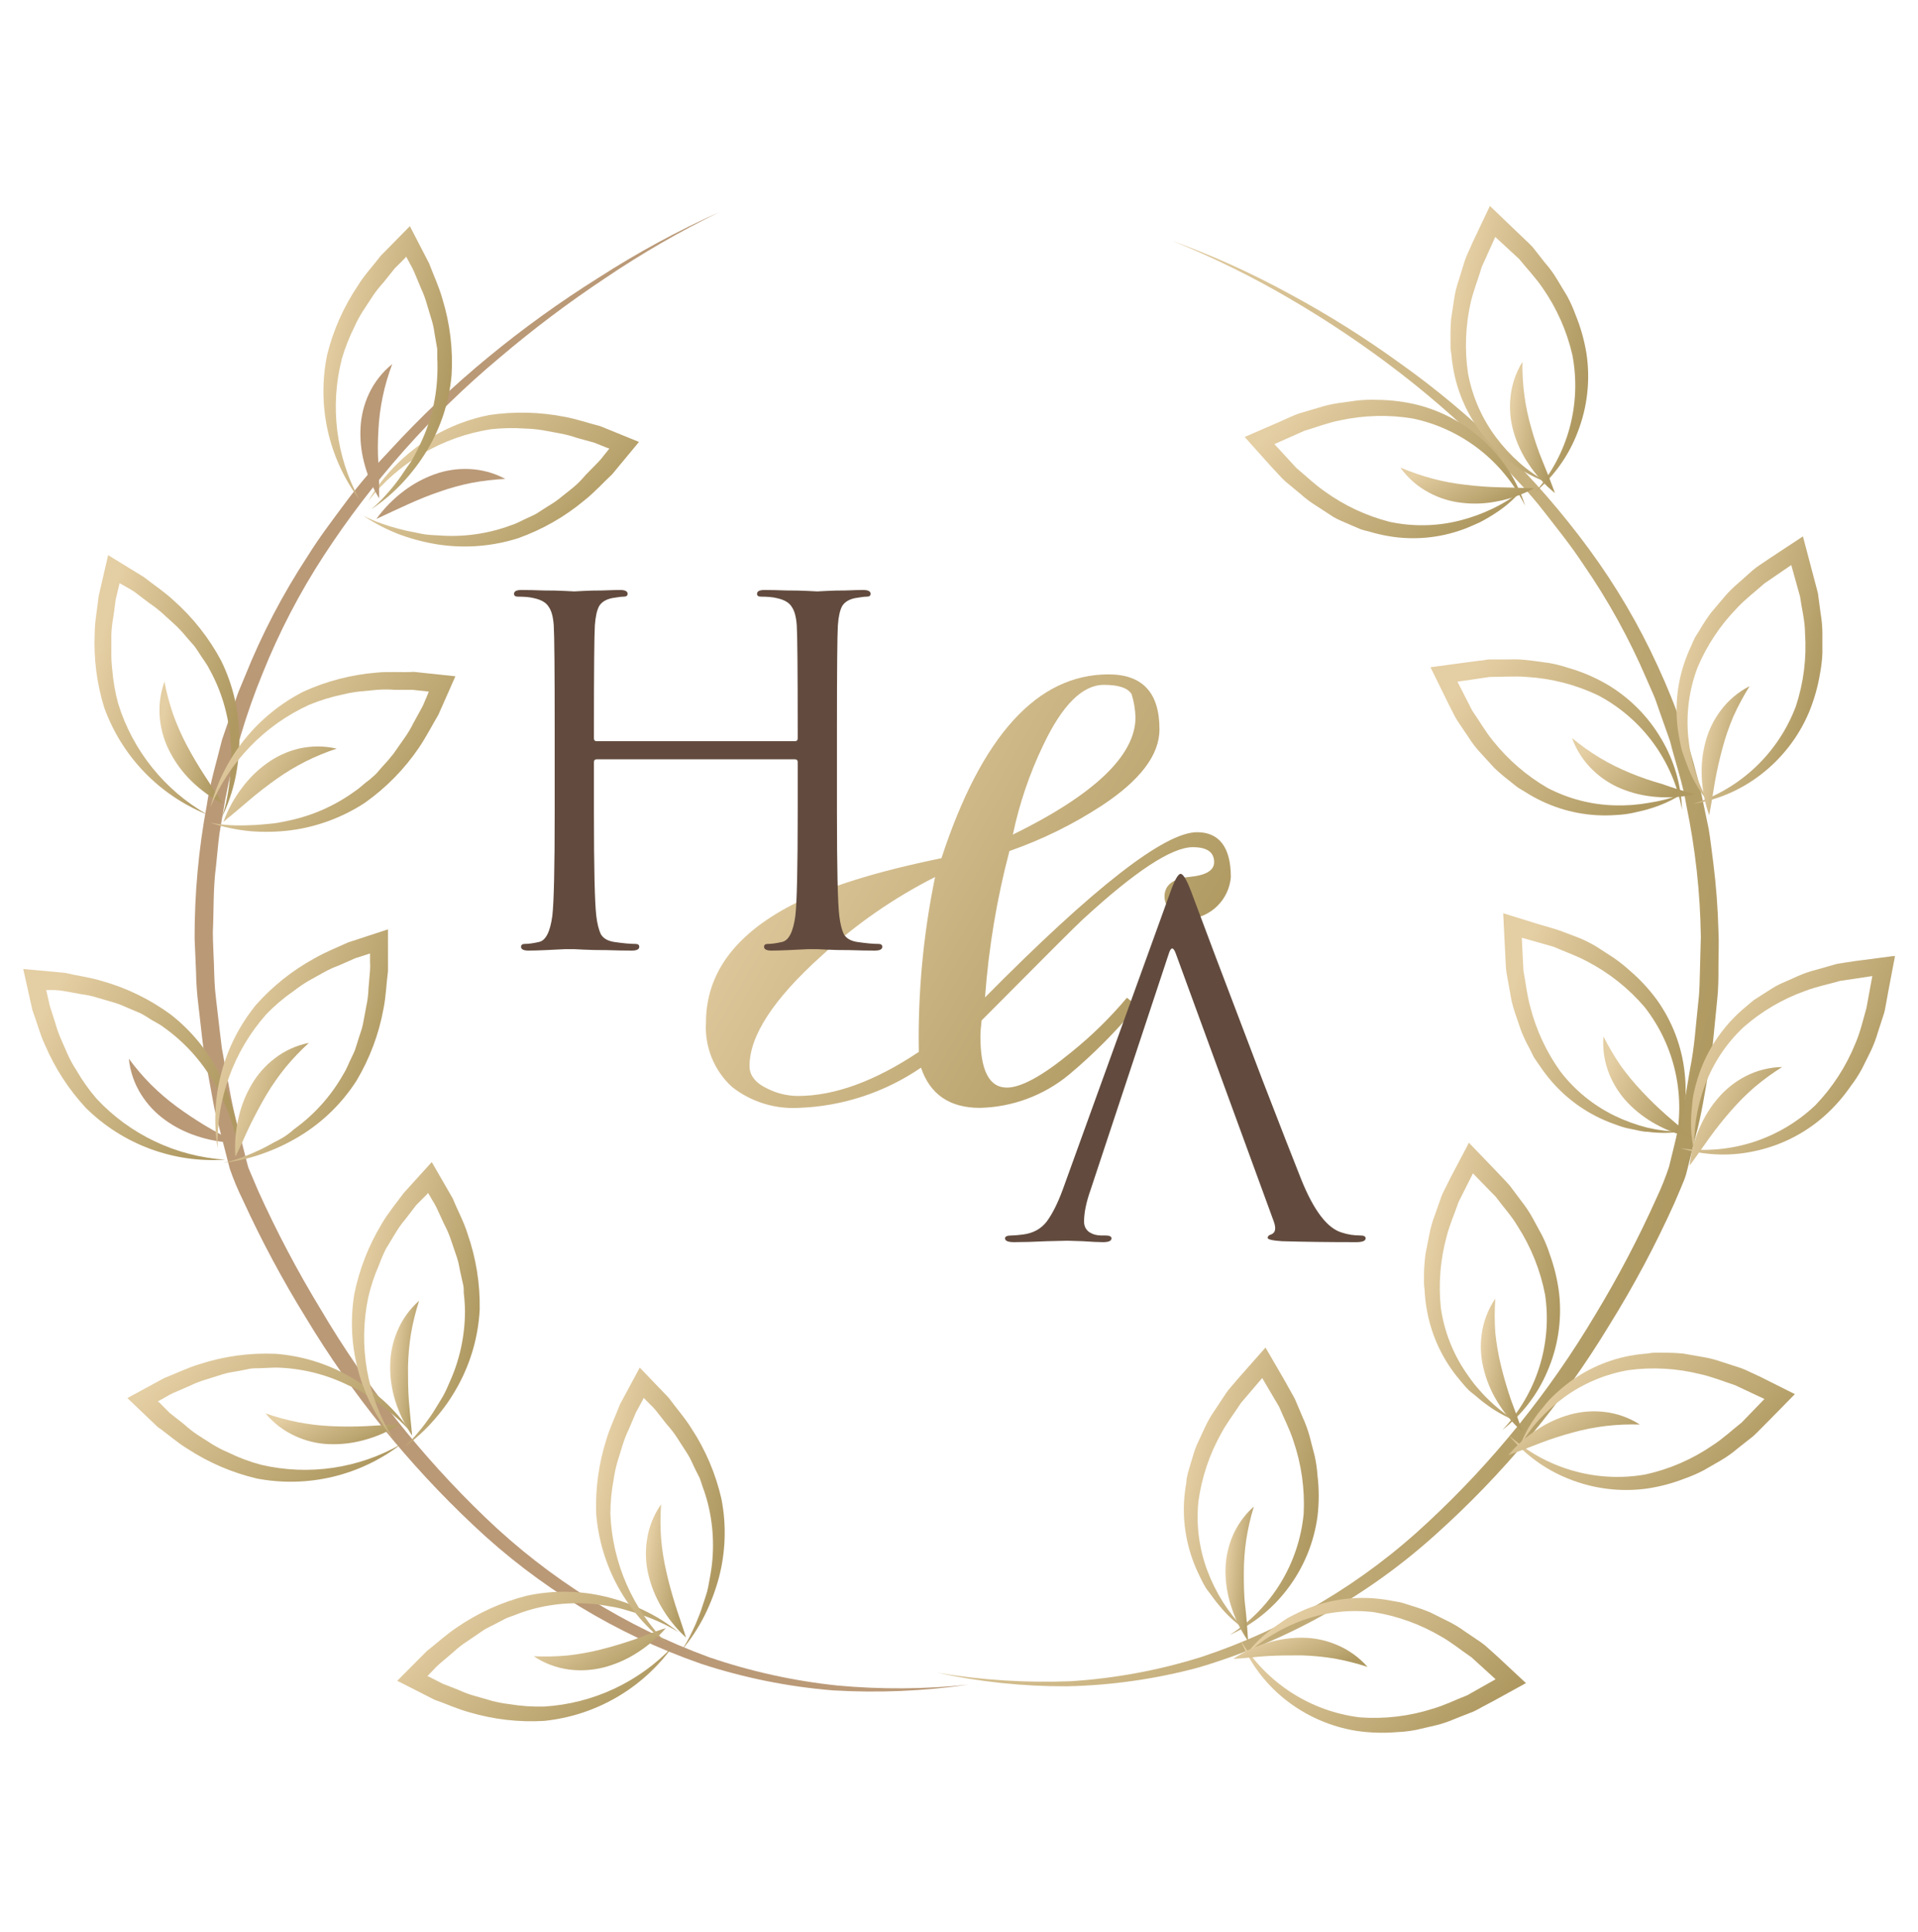<?xml version="1.0" encoding="UTF-8"?> <svg xmlns="http://www.w3.org/2000/svg" width="140" height="141" viewBox="0 0 140 141" fill="none"> <path d="M52.517 15.478C49.627 16.888 46.84 18.499 44.176 20.301C41.494 22.081 38.921 24.019 36.468 26.104C31.493 30.262 27.164 35.139 23.622 40.573C21.864 43.274 20.374 46.141 19.174 49.133C17.949 52.113 17.032 55.21 16.437 58.377L16.027 60.789C15.915 61.592 15.858 62.396 15.77 63.2C15.553 64.808 15.61 66.415 15.537 68.023C15.537 68.827 15.594 69.63 15.618 70.434C15.642 71.238 15.658 72.042 15.762 72.846L16.043 75.257L16.188 76.463L16.404 77.66C16.718 79.268 16.959 80.876 17.408 82.419L18.01 84.782C18.066 84.975 18.115 85.208 18.147 85.265L18.38 85.819L18.845 86.912C20.187 89.88 21.707 92.763 23.398 95.545C26.698 101.147 30.75 106.27 35.441 110.769C40.117 115.26 45.676 118.729 51.763 120.954C54.798 121.993 57.941 122.686 61.132 123.019C64.311 123.312 67.511 123.29 70.686 122.955C67.412 123.431 64.098 123.571 60.795 123.373C57.518 123.107 54.284 122.454 51.161 121.428C44.974 119.276 39.314 115.832 34.557 111.324C29.808 106.861 25.694 101.765 22.33 96.18C20.62 93.414 19.084 90.544 17.729 87.588C17.362 86.848 17.043 86.086 16.774 85.305L16.164 82.942C15.979 82.138 15.73 81.374 15.586 80.57L15.144 78.159C14.791 76.551 14.678 74.944 14.478 73.336C14.378 72.536 14.322 71.731 14.309 70.925L14.205 68.513C14.196 65.24 14.495 61.973 15.096 58.755C15.329 57.147 15.826 55.54 16.212 53.972L17.015 51.641C17.151 51.255 17.272 50.837 17.416 50.476L17.89 49.334C19.114 46.283 20.639 43.361 22.442 40.613C23.309 39.214 24.305 37.912 25.284 36.594C26.264 35.276 27.348 34.03 28.496 32.832C30.725 30.402 33.124 28.132 35.673 26.04C38.222 23.942 40.904 22.012 43.702 20.261C46.517 18.447 49.463 16.848 52.517 15.478Z" fill="#BA9977"></path> <path d="M26.513 37.639C26.961 37.868 27.425 38.064 27.901 38.226C28.349 38.386 28.805 38.522 29.266 38.636C29.716 38.764 30.19 38.829 30.639 38.933C31.089 39.038 31.563 39.054 32.028 39.078C33.834 39.217 35.648 38.959 37.343 38.322C37.761 38.194 38.146 37.953 38.548 37.784C38.748 37.687 38.949 37.607 39.134 37.502L39.696 37.141C40.057 36.9 40.442 36.699 40.779 36.425L41.791 35.621C42.139 35.334 42.459 35.013 42.746 34.665L43.67 33.724C43.822 33.565 43.964 33.396 44.095 33.218L44.304 32.961L44.457 32.768C44.457 32.768 44.457 32.728 44.457 32.72H44.408L43.357 32.302L42.128 31.964C41.722 31.823 41.306 31.713 40.884 31.634L39.623 31.401C39.204 31.333 38.78 31.293 38.355 31.281C37.512 31.221 36.666 31.237 35.826 31.329C32.288 31.881 29.089 33.753 26.874 36.57C27.821 34.96 29.098 33.568 30.619 32.486C32.142 31.404 33.875 30.657 35.705 30.292C37.519 30.023 39.365 30.063 41.165 30.413C42.064 30.573 42.931 30.879 43.814 31.104L46.641 32.254L44.69 34.609C44.023 35.236 43.405 35.927 42.674 36.506C41.228 37.716 39.578 38.658 37.801 39.287C35.947 39.872 33.985 40.031 32.06 39.753C31.091 39.607 30.139 39.364 29.218 39.03C28.266 38.672 27.358 38.205 26.513 37.639Z" fill="url(#paint0_linear_6822_1133)"></path> <path d="M27.468 37.88C28.033 37.099 28.712 36.408 29.483 35.83C30.169 35.311 30.93 34.899 31.739 34.609C32.532 34.325 33.371 34.197 34.212 34.231C35.147 34.265 36.061 34.512 36.886 34.954C36.058 34.993 35.235 35.089 34.421 35.244C33.62 35.404 32.831 35.621 32.06 35.895C31.258 36.168 30.519 36.473 29.756 36.819C28.994 37.165 28.247 37.51 27.468 37.88Z" fill="#BA9977"></path> <path d="M27.091 37.173C27.474 36.851 27.834 36.502 28.167 36.128C28.488 35.774 28.793 35.404 29.074 35.026C29.355 34.649 29.612 34.223 29.877 33.869C30.142 33.515 30.35 33.065 30.551 32.655C31.375 31.038 31.841 29.261 31.916 27.447C31.94 27.008 31.94 26.567 31.916 26.128C31.916 25.911 31.916 25.694 31.916 25.477L31.804 24.826C31.715 24.392 31.683 23.966 31.563 23.54L31.185 22.286C31.072 21.864 30.921 21.452 30.736 21.056L30.23 19.843C30.14 19.639 30.038 19.44 29.925 19.248L29.772 18.958C29.724 18.886 29.636 18.709 29.652 18.749H29.604V18.798L28.801 19.601L27.998 20.606C27.705 20.926 27.437 21.267 27.195 21.627L26.489 22.704C26.261 23.062 26.06 23.435 25.886 23.821C25.505 24.576 25.193 25.365 24.955 26.177C24.064 29.642 24.52 33.316 26.232 36.457C25.112 34.959 24.324 33.24 23.919 31.413C23.515 29.586 23.504 27.694 23.887 25.863C24.334 24.08 25.087 22.389 26.111 20.863C26.601 20.059 27.227 19.416 27.773 18.685L29.917 16.507L31.322 19.224C31.643 20.084 32.044 20.92 32.293 21.82C32.85 23.624 33.076 25.514 32.96 27.398C32.784 29.335 32.172 31.207 31.169 32.872C30.663 33.711 30.071 34.495 29.403 35.211C28.713 35.955 27.937 36.614 27.091 37.173Z" fill="url(#paint1_linear_6822_1133)"></path> <path d="M27.677 36.377C27.175 35.554 26.801 34.66 26.569 33.724C26.353 32.891 26.269 32.028 26.32 31.168C26.367 30.334 26.571 29.515 26.922 28.757C27.317 27.906 27.902 27.158 28.632 26.57C28.045 28.115 27.703 29.742 27.621 31.393C27.573 32.197 27.564 33.001 27.621 33.877C27.677 34.753 27.677 35.533 27.677 36.377Z" fill="#BA9977"></path> <path d="M16.204 59.639C16.365 59.164 16.491 58.678 16.581 58.184C16.672 57.716 16.739 57.244 16.782 56.77C16.838 56.303 16.838 55.829 16.87 55.363C16.902 54.897 16.87 54.43 16.814 53.972C16.68 52.163 16.154 50.405 15.273 48.82C15.08 48.426 14.791 48.08 14.566 47.711C14.438 47.526 14.333 47.341 14.197 47.164L13.763 46.674C13.488 46.335 13.196 46.01 12.888 45.701L11.916 44.817C11.595 44.523 11.252 44.254 10.889 44.013L9.829 43.209C9.648 43.08 9.457 42.965 9.259 42.864L8.978 42.703L8.769 42.582C8.751 42.575 8.731 42.575 8.713 42.582V42.63L8.448 43.732L8.272 45.018C8.196 45.44 8.147 45.867 8.127 46.296V47.582C8.12 48.006 8.142 48.431 8.191 48.852C8.259 49.697 8.404 50.534 8.625 51.352C9.685 54.777 12.007 57.671 15.12 59.446C13.389 58.749 11.824 57.693 10.529 56.348C9.234 55.003 8.238 53.399 7.605 51.641C7.063 49.886 6.83 48.05 6.915 46.215C6.915 45.307 7.115 44.399 7.204 43.491L7.894 40.517L10.511 42.124C11.234 42.695 12.013 43.201 12.687 43.836C14.097 45.088 15.272 46.583 16.156 48.249C17.009 50.002 17.459 51.925 17.472 53.876C17.474 54.859 17.374 55.839 17.175 56.802C16.965 57.783 16.639 58.735 16.204 59.639Z" fill="url(#paint2_linear_6822_1133)"></path> <path d="M16.276 58.667C15.419 58.225 14.634 57.656 13.948 56.979C13.334 56.377 12.819 55.683 12.422 54.921C12.02 54.173 11.767 53.354 11.676 52.509C11.574 51.577 11.687 50.634 12.005 49.752C12.158 50.571 12.373 51.377 12.647 52.164C12.926 52.936 13.259 53.688 13.643 54.414C14.028 55.138 14.446 55.853 14.903 56.553C15.361 57.252 15.826 57.975 16.276 58.667Z" fill="url(#paint3_linear_6822_1133)"></path> <path d="M17.488 84.308C17.428 83.808 17.329 83.314 17.191 82.829C17.071 82.371 16.926 81.913 16.766 81.471C16.605 81.029 16.404 80.603 16.228 80.168C16.051 79.734 15.81 79.365 15.569 78.939C14.66 77.373 13.425 76.022 11.948 74.976C11.603 74.703 11.146 74.518 10.825 74.285C10.632 74.172 10.455 74.052 10.255 73.955L9.652 73.698C9.243 73.537 8.849 73.328 8.44 73.207L7.18 72.838C6.763 72.706 6.336 72.612 5.903 72.556L4.61 72.323C4.393 72.286 4.173 72.264 3.952 72.259H3.623H3.382V72.299L3.631 73.4L4.024 74.63C4.139 75.048 4.283 75.456 4.458 75.852L4.972 77.026C5.151 77.41 5.357 77.781 5.59 78.135C6.013 78.868 6.505 79.56 7.059 80.201C9.507 82.82 12.861 84.407 16.437 84.638C14.572 84.766 12.702 84.497 10.95 83.847C9.197 83.197 7.603 82.181 6.272 80.868C5.024 79.523 4.016 77.974 3.294 76.286C2.908 75.482 2.683 74.566 2.362 73.706L1.696 70.724L4.739 71.005C5.63 71.214 6.553 71.327 7.444 71.6C9.253 72.109 10.956 72.939 12.47 74.052C13.999 75.248 15.237 76.776 16.091 78.521C16.523 79.404 16.859 80.331 17.095 81.286C17.35 82.273 17.482 83.288 17.488 84.308Z" fill="url(#paint4_linear_6822_1133)"></path> <path d="M17.127 83.4C16.165 83.378 15.211 83.207 14.301 82.893C13.485 82.623 12.715 82.227 12.021 81.72C11.34 81.226 10.76 80.607 10.311 79.895C9.808 79.102 9.498 78.202 9.404 77.267C9.891 77.933 10.428 78.561 11.009 79.148C11.593 79.729 12.218 80.266 12.88 80.755C13.546 81.246 14.237 81.704 14.951 82.138C15.666 82.572 16.437 82.95 17.127 83.4Z" fill="#BA9977"></path> <path d="M29.981 104.516C29.657 104.134 29.302 103.78 28.921 103.455C28.566 103.137 28.193 102.839 27.805 102.563C27.436 102.273 27.002 102.032 26.641 101.759C26.28 101.485 25.838 101.292 25.413 101.1C23.786 100.3 22.006 99.861 20.194 99.814C19.761 99.814 19.311 99.854 18.877 99.862C18.661 99.862 18.444 99.862 18.227 99.902L17.577 100.031C17.151 100.119 16.718 100.159 16.3 100.288L15.048 100.682C14.628 100.805 14.22 100.964 13.827 101.156L12.623 101.678C12.425 101.772 12.232 101.876 12.045 101.992L11.756 102.153L11.539 102.273C11.537 102.292 11.537 102.311 11.539 102.329C11.539 102.329 11.587 102.329 11.595 102.329L12.398 103.133L13.418 103.937C13.74 104.231 14.083 104.499 14.446 104.741L15.529 105.432C15.892 105.652 16.271 105.845 16.662 106.011C17.433 106.39 18.239 106.692 19.07 106.911C22.543 107.719 26.192 107.179 29.283 105.4C27.802 106.542 26.095 107.355 24.277 107.788C22.458 108.22 20.569 108.261 18.733 107.908C16.946 107.485 15.246 106.756 13.707 105.754C12.904 105.271 12.246 104.66 11.507 104.146L9.299 102.04L11.989 100.577C12.848 100.248 13.675 99.83 14.566 99.564C16.36 98.981 18.245 98.725 20.13 98.809C22.066 98.959 23.943 99.544 25.622 100.521C26.482 101.015 27.289 101.597 28.03 102.257C28.767 102.93 29.422 103.689 29.981 104.516Z" fill="url(#paint5_linear_6822_1133)"></path> <path d="M29.178 103.961C28.364 104.476 27.476 104.864 26.545 105.111C25.716 105.336 24.858 105.434 24 105.4C23.167 105.368 22.349 105.174 21.591 104.829C20.736 104.45 19.98 103.878 19.383 103.157C20.169 103.432 20.974 103.65 21.792 103.808C22.587 103.961 23.392 104.055 24.2 104.09C25.019 104.127 25.846 104.127 26.681 104.09C27.5 104.05 28.335 103.985 29.178 103.961Z" fill="url(#paint6_linear_6822_1133)"></path> <path d="M49.531 119.129C49.107 118.859 48.664 118.62 48.206 118.414C47.774 118.213 47.332 118.036 46.881 117.883C46.44 117.714 45.982 117.602 45.541 117.465C45.099 117.329 44.633 117.256 44.176 117.184C42.389 116.886 40.56 116.979 38.813 117.457C38.387 117.575 37.969 117.717 37.56 117.883C37.359 117.964 37.151 118.02 36.95 118.108L36.364 118.414C35.978 118.631 35.561 118.791 35.216 119.033L34.132 119.772C33.763 120.008 33.416 120.277 33.096 120.576L32.093 121.428C31.925 121.573 31.767 121.729 31.619 121.894L31.394 122.127C31.334 122.183 31.278 122.242 31.226 122.304C31.221 122.313 31.219 122.322 31.219 122.332C31.219 122.342 31.221 122.352 31.226 122.36C31.226 122.36 31.274 122.36 31.282 122.36L32.285 122.875L33.49 123.349C33.88 123.531 34.286 123.679 34.702 123.791L35.93 124.145C36.342 124.25 36.761 124.328 37.183 124.378C38.018 124.517 38.865 124.576 39.712 124.555C43.286 124.338 46.644 122.769 49.105 120.166C48.013 121.684 46.612 122.954 44.994 123.89C43.377 124.827 41.579 125.409 39.72 125.6C37.889 125.708 36.052 125.499 34.292 124.981C33.409 124.748 32.574 124.354 31.715 124.056L28.994 122.674L31.153 120.504C31.876 119.941 32.558 119.306 33.329 118.791C34.883 117.719 36.614 116.933 38.443 116.468C40.343 116.056 42.31 116.078 44.2 116.533C45.153 116.761 46.078 117.089 46.962 117.513C47.88 117.946 48.743 118.488 49.531 119.129Z" fill="url(#paint7_linear_6822_1133)"></path> <path d="M48.6 118.832C47.966 119.557 47.227 120.182 46.408 120.688C45.677 121.145 44.881 121.486 44.047 121.701C43.231 121.905 42.385 121.957 41.55 121.854C40.623 121.734 39.735 121.401 38.957 120.881C39.784 120.919 40.613 120.9 41.438 120.825C42.25 120.736 43.055 120.591 43.847 120.391C44.65 120.19 45.452 119.949 46.255 119.676C47.058 119.402 47.797 119.065 48.6 118.832Z" fill="url(#paint8_linear_6822_1133)"></path> <path d="M15.329 60.041C15.822 60.138 16.32 60.2 16.822 60.226C17.298 60.25 17.775 60.25 18.251 60.226C18.717 60.226 19.191 60.162 19.648 60.129C20.106 60.097 20.572 60.001 21.021 59.904C22.796 59.54 24.472 58.797 25.935 57.726C26.304 57.485 26.609 57.155 26.954 56.922C27.115 56.778 27.283 56.641 27.444 56.488L27.878 55.99C28.178 55.675 28.462 55.345 28.729 55.001L29.483 53.924C29.739 53.571 29.965 53.197 30.158 52.807L30.792 51.649C30.904 51.464 30.969 51.247 31.065 51.046L31.193 50.741C31.227 50.67 31.256 50.598 31.282 50.524C31.288 50.506 31.288 50.486 31.282 50.468H31.233L30.11 50.347H28.817C28.387 50.315 27.955 50.315 27.524 50.347L26.248 50.468C25.826 50.515 25.407 50.59 24.995 50.693C24.171 50.864 23.365 51.112 22.587 51.432C19.319 52.917 16.736 55.589 15.361 58.908C15.837 57.096 16.691 55.407 17.867 53.95C19.044 52.494 20.515 51.304 22.185 50.46C23.855 49.706 25.642 49.244 27.468 49.093C28.383 48.997 29.299 49.093 30.214 49.037L33.241 49.358L32.004 52.156C31.531 52.959 31.121 53.763 30.583 54.567C29.52 56.132 28.185 57.493 26.641 58.586C25.016 59.652 23.172 60.339 21.246 60.596C20.274 60.72 19.292 60.745 18.315 60.668C17.299 60.578 16.296 60.368 15.329 60.041Z" fill="url(#paint9_linear_6822_1133)"></path> <path d="M16.308 59.985C16.635 59.08 17.101 58.231 17.689 57.469C18.205 56.779 18.825 56.174 19.528 55.676C20.212 55.189 20.983 54.837 21.8 54.639C22.714 54.429 23.664 54.429 24.578 54.639C23.008 55.152 21.524 55.9 20.178 56.858C19.512 57.332 18.853 57.839 18.219 58.377C17.585 58.916 16.959 59.454 16.308 59.985Z" fill="url(#paint10_linear_6822_1133)"></path> <path d="M16.316 84.871C16.805 84.762 17.286 84.617 17.753 84.437C18.203 84.268 18.645 84.075 19.07 83.874C19.495 83.673 19.873 83.432 20.314 83.215C20.756 82.998 21.117 82.725 21.471 82.411C22.947 81.349 24.175 79.978 25.067 78.392C25.308 78.022 25.453 77.588 25.654 77.202C25.742 77.001 25.846 76.817 25.919 76.608L26.119 75.981C26.24 75.555 26.408 75.177 26.497 74.727L26.737 73.441C26.831 73.012 26.885 72.576 26.898 72.138L27.01 70.828C27.026 70.606 27.026 70.383 27.01 70.161V69.59V69.55C27.01 69.55 27.01 69.55 27.01 69.59L25.934 69.936L24.746 70.458C24.345 70.607 23.955 70.787 23.582 70.997L22.458 71.624C22.096 71.844 21.747 72.085 21.414 72.347C20.692 72.846 20.022 73.417 19.415 74.051C17.045 76.738 15.782 80.226 15.883 83.81C15.586 81.97 15.681 80.088 16.161 78.287C16.641 76.486 17.496 74.808 18.669 73.36C19.886 71.987 21.331 70.834 22.94 69.952C23.743 69.494 24.594 69.148 25.421 68.778L28.319 67.83V70.892C28.199 71.801 28.174 72.733 27.99 73.641C27.651 75.489 26.985 77.261 26.023 78.874C24.976 80.507 23.573 81.881 21.92 82.893C21.083 83.406 20.195 83.832 19.271 84.163C18.317 84.515 17.326 84.753 16.316 84.871Z" fill="url(#paint11_linear_6822_1133)"></path> <path d="M17.183 84.421C17.118 83.46 17.196 82.496 17.416 81.559C17.607 80.71 17.93 79.897 18.372 79.147C18.798 78.42 19.359 77.782 20.026 77.267C20.764 76.69 21.628 76.296 22.547 76.117C21.934 76.672 21.362 77.272 20.836 77.91C20.321 78.548 19.852 79.222 19.431 79.927C19.014 80.635 18.628 81.366 18.259 82.114C17.89 82.861 17.561 83.697 17.183 84.421Z" fill="url(#paint12_linear_6822_1133)"></path> <path d="M29.523 105.601C29.893 105.263 30.237 104.898 30.551 104.508C30.864 104.146 31.145 103.76 31.418 103.374C31.691 102.989 31.916 102.571 32.165 102.185C32.414 101.799 32.606 101.381 32.791 100.939C33.55 99.291 33.942 97.497 33.939 95.682C33.934 95.241 33.904 94.801 33.851 94.364C33.851 94.147 33.851 93.93 33.795 93.713L33.65 93.07C33.546 92.644 33.498 92.21 33.361 91.8L32.936 90.554C32.8 90.138 32.628 89.734 32.422 89.348L31.868 88.15C31.772 87.954 31.665 87.763 31.547 87.58L31.378 87.29C31.33 87.218 31.234 87.049 31.25 87.089C31.231 87.083 31.212 87.083 31.194 87.089V87.138L30.391 87.941L29.588 88.986C29.308 89.315 29.059 89.667 28.841 90.039L28.175 91.14C27.984 91.515 27.818 91.902 27.677 92.298C27.332 93.074 27.064 93.882 26.874 94.709C26.145 98.219 26.779 101.876 28.648 104.934C27.47 103.482 26.613 101.796 26.132 99.988C25.652 98.18 25.56 96.29 25.862 94.444C26.23 92.635 26.907 90.903 27.862 89.324C28.327 88.52 28.913 87.829 29.467 87.073L31.515 84.814L33.04 87.459C33.385 88.311 33.843 89.131 34.116 90.015C34.743 91.796 35.047 93.674 35.015 95.561C34.916 97.504 34.38 99.4 33.45 101.108C32.983 101.971 32.423 102.779 31.78 103.519C31.116 104.303 30.358 105.003 29.523 105.601Z" fill="url(#paint13_linear_6822_1133)"></path> <path d="M30.085 104.781C29.538 103.984 29.116 103.109 28.833 102.185C28.584 101.362 28.464 100.505 28.48 99.645C28.489 98.802 28.66 97.97 28.985 97.193C29.339 96.326 29.889 95.553 30.591 94.934C30.336 95.723 30.137 96.529 29.997 97.346C29.87 98.144 29.798 98.949 29.78 99.757C29.78 100.561 29.78 101.413 29.844 102.241C29.909 103.069 30.005 103.937 30.085 104.781Z" fill="url(#paint14_linear_6822_1133)"></path> <path d="M49.756 120.447C50.034 120.03 50.281 119.592 50.494 119.137C50.711 118.703 50.896 118.269 51.064 117.827C51.233 117.385 51.361 116.927 51.514 116.492C51.666 116.058 51.739 115.584 51.819 115.134C52.162 113.352 52.113 111.517 51.675 109.757C51.568 109.329 51.436 108.907 51.281 108.495C51.209 108.286 51.153 108.077 51.072 107.876L50.775 107.289C50.575 106.895 50.422 106.485 50.189 106.123L49.475 105.014C49.239 104.64 48.97 104.287 48.672 103.961L47.869 102.94C47.727 102.77 47.574 102.609 47.411 102.458L47.178 102.225L47.01 102.048C46.991 102.044 46.972 102.044 46.954 102.048V102.104L46.416 103.093L45.91 104.291C45.722 104.68 45.563 105.083 45.436 105.496L45.059 106.718C44.943 107.127 44.855 107.543 44.794 107.964C44.637 108.796 44.556 109.641 44.553 110.488C44.694 114.071 46.182 117.468 48.72 119.997C47.23 118.867 45.996 117.434 45.099 115.793C44.203 114.151 43.663 112.337 43.517 110.472C43.452 108.636 43.704 106.803 44.264 105.054C44.521 104.178 44.93 103.358 45.252 102.498L46.697 99.814L48.808 102.016C49.354 102.763 49.972 103.455 50.462 104.242C51.499 105.819 52.245 107.57 52.662 109.411C53.032 111.319 52.966 113.287 52.469 115.166C52.214 116.115 51.864 117.036 51.426 117.915C50.969 118.821 50.409 119.671 49.756 120.447Z" fill="url(#paint15_linear_6822_1133)"></path> <path d="M50.077 119.523C49.367 118.874 48.761 118.12 48.278 117.288C47.837 116.538 47.512 115.725 47.315 114.877C47.125 114.057 47.095 113.208 47.227 112.377C47.362 111.448 47.714 110.564 48.254 109.797C48.194 110.624 48.194 111.454 48.254 112.281C48.321 113.093 48.447 113.899 48.632 114.692C48.808 115.496 49.033 116.3 49.282 117.103C49.531 117.907 49.828 118.711 50.077 119.523Z" fill="url(#paint16_linear_6822_1133)"></path> <path d="M85.579 17.584C88.507 18.647 91.349 19.932 94.082 21.426C96.884 22.932 99.582 24.624 102.159 26.49C107.468 30.249 112.139 34.838 115.992 40.083C117.945 42.742 119.621 45.594 120.994 48.595C122.399 51.613 123.476 54.774 124.205 58.023L124.719 60.483C124.856 61.287 124.944 62.139 125.057 62.967C125.267 64.631 125.393 66.305 125.434 67.983C125.482 68.787 125.434 69.655 125.434 70.499C125.434 71.343 125.434 72.178 125.338 73.014L125.089 75.522L124.96 76.776L124.751 78.014C124.454 79.622 124.214 81.334 123.764 82.95L123.162 85.361C123.109 85.602 123.04 85.838 122.953 86.068L122.712 86.655L122.214 87.821C120.841 90.869 119.266 93.823 117.502 96.662C114.032 102.401 109.727 107.589 104.728 112.055C99.77 116.513 93.881 119.809 87.49 121.701C84.346 122.548 81.111 123.01 77.856 123.076C74.688 123.089 71.527 122.757 68.43 122.087C71.639 122.626 74.894 122.833 78.145 122.706C81.384 122.501 84.586 121.908 87.683 120.938C93.857 118.896 99.513 115.53 104.254 111.075C109.008 106.651 113.107 101.571 116.426 95.987C118.106 93.217 119.613 90.344 120.938 87.387C121.28 86.66 121.577 85.914 121.829 85.152L122.407 82.789C122.584 81.985 122.825 81.221 122.953 80.426L123.362 78.014C123.692 76.407 123.78 74.799 123.957 73.191C124.061 72.388 124.061 71.584 124.085 70.78L124.149 68.368C124.103 65.143 123.748 61.929 123.09 58.771C122.833 57.163 122.287 55.644 121.901 54.093L121.098 51.818C120.962 51.44 120.833 51.014 120.681 50.685L120.199 49.584C118.934 46.623 117.374 43.798 115.543 41.151C114.659 39.809 113.648 38.555 112.66 37.285C111.673 36.015 110.573 34.874 109.449 33.7C107.21 31.388 104.808 29.239 102.263 27.27C99.706 25.293 97.024 23.484 94.234 21.852C91.458 20.218 88.565 18.791 85.579 17.584Z" fill="url(#paint17_linear_6822_1133)"></path> <path d="M111.006 35.855C110.467 36.478 109.839 37.019 109.144 37.462C108.781 37.701 108.405 37.921 108.02 38.121C107.618 38.29 107.217 38.491 106.799 38.636C105.067 39.27 103.199 39.442 101.38 39.134C100.911 39.054 100.447 38.947 99.991 38.812C99.766 38.748 99.525 38.7 99.301 38.62L98.642 38.338C98.209 38.137 97.743 37.977 97.334 37.735L96.105 36.932C95.693 36.682 95.306 36.394 94.949 36.072L93.833 35.147C93.654 34.986 93.486 34.814 93.327 34.633L92.781 34.046L90.959 32.012L90.855 31.892L93.335 30.815L94.138 30.453C94.363 30.364 94.58 30.26 94.805 30.18L96.202 29.77C96.663 29.619 97.135 29.507 97.615 29.432L99.06 29.231C99.55 29.179 100.044 29.163 100.537 29.183C101.519 29.191 102.497 29.312 103.451 29.545C105.344 30.026 107.079 30.993 108.485 32.35C109.799 33.606 110.774 35.173 111.32 36.907C110.525 35.298 109.377 33.89 107.962 32.789C106.546 31.688 104.9 30.922 103.146 30.549C101.369 30.253 99.551 30.299 97.791 30.686C96.908 30.855 96.065 31.192 95.206 31.442L93.022 32.414L94.628 34.158C95.318 34.729 95.961 35.364 96.691 35.862C98.113 36.891 99.714 37.643 101.412 38.081C103.087 38.444 104.823 38.42 106.486 38.009C107.316 37.804 108.123 37.516 108.895 37.149C109.644 36.796 110.352 36.362 111.006 35.855Z" fill="url(#paint18_linear_6822_1133)"></path> <path d="M111.978 35.637C111.131 36.095 110.218 36.417 109.272 36.594C108.429 36.764 107.565 36.799 106.711 36.698C105.867 36.609 105.049 36.355 104.302 35.951C103.475 35.513 102.76 34.888 102.215 34.126C102.975 34.445 103.756 34.714 104.551 34.93C105.342 35.14 106.147 35.29 106.96 35.38C107.763 35.485 108.566 35.541 109.433 35.565C110.3 35.589 111.127 35.605 111.978 35.637Z" fill="url(#paint19_linear_6822_1133)"></path> <path d="M112.933 35.195C112.158 34.926 111.424 34.553 110.749 34.086C110.388 33.853 110.067 33.572 109.714 33.282C109.361 32.993 109.063 32.688 108.766 32.358C107.514 30.997 106.632 29.336 106.205 27.535C106.097 27.074 106.017 26.607 105.964 26.137C105.964 25.895 105.892 25.654 105.876 25.421V24.706C105.868 24.223 105.884 23.74 105.924 23.259L106.141 21.836C106.21 21.357 106.326 20.886 106.486 20.429L106.912 19.047C106.99 18.819 107.081 18.596 107.185 18.38L107.514 17.64L108.686 15.172L108.75 15.028L110.701 16.901L111.352 17.52C111.52 17.688 111.705 17.849 111.865 18.026L112.781 19.192C113.103 19.555 113.39 19.948 113.64 20.365L114.395 21.619C114.628 22.051 114.829 22.5 114.997 22.961C115.372 23.873 115.641 24.825 115.8 25.799C116.091 27.729 115.872 29.703 115.165 31.522C114.522 33.225 113.456 34.736 112.066 35.911C113.246 34.559 114.102 32.956 114.571 31.224C115.04 29.491 115.109 27.674 114.772 25.911C114.366 24.149 113.625 22.481 112.588 21C112.082 20.253 111.448 19.602 110.886 18.902L109.144 17.295L108.164 19.465C107.907 20.325 107.57 21.161 107.361 22.029C106.968 23.74 106.897 25.509 107.153 27.246C107.464 28.933 108.159 30.525 109.184 31.9C109.692 32.58 110.268 33.208 110.902 33.773C111.525 34.32 112.206 34.797 112.933 35.195Z" fill="url(#paint20_linear_6822_1133)"></path> <path d="M113.503 35.991C112.754 35.386 112.104 34.667 111.576 33.861C111.092 33.147 110.723 32.36 110.484 31.53C110.246 30.723 110.167 29.876 110.252 29.038C110.336 28.106 110.636 27.206 111.127 26.41C111.097 28.06 111.319 29.706 111.785 31.289C112.01 32.093 112.275 32.897 112.588 33.644C112.901 34.392 113.214 35.203 113.503 35.991Z" fill="url(#paint21_linear_6822_1133)"></path> <path d="M124.687 58.522C124.165 57.89 123.73 57.189 123.395 56.44C123.21 56.046 123.082 55.636 122.921 55.226C122.76 54.816 122.672 54.422 122.592 53.948C122.224 52.135 122.332 50.257 122.905 48.498C123.052 48.049 123.226 47.608 123.427 47.18C123.523 46.963 123.612 46.738 123.724 46.521L124.101 45.918C124.344 45.498 124.612 45.093 124.904 44.705L125.835 43.603C126.145 43.233 126.486 42.892 126.855 42.582L127.939 41.618C128.123 41.464 128.316 41.322 128.517 41.192L129.183 40.742L131.464 39.239L131.6 39.15L132.291 41.763L132.523 42.639C132.58 42.864 132.652 43.097 132.7 43.33L132.893 44.777C132.976 45.255 133.019 45.739 133.021 46.224V47.695C132.999 48.178 132.943 48.658 132.853 49.133C132.693 50.107 132.423 51.058 132.05 51.971C131.292 53.77 130.08 55.34 128.533 56.529C127.095 57.644 125.4 58.38 123.603 58.667C125.307 58.123 126.865 57.199 128.161 55.966C129.457 54.732 130.457 53.221 131.086 51.545C131.652 49.828 131.878 48.019 131.753 46.216C131.753 45.315 131.512 44.431 131.391 43.539L130.749 41.24L128.79 42.582C128.124 43.177 127.401 43.716 126.799 44.367C125.572 45.623 124.592 47.098 123.909 48.715C123.301 50.319 123.068 52.04 123.226 53.747C123.304 54.593 123.47 55.428 123.724 56.239C123.958 57.034 124.281 57.8 124.687 58.522Z" fill="url(#paint22_linear_6822_1133)"></path> <path d="M124.76 59.502C124.437 58.595 124.253 57.644 124.214 56.681C124.175 55.82 124.269 54.957 124.495 54.125C124.71 53.311 125.081 52.547 125.587 51.874C126.143 51.119 126.869 50.505 127.706 50.082C127.266 50.783 126.874 51.513 126.534 52.268C126.211 53.022 125.943 53.799 125.731 54.591C125.514 55.395 125.33 56.199 125.185 57.003C125.041 57.806 124.92 58.675 124.76 59.502Z" fill="url(#paint23_linear_6822_1133)"></path> <path d="M123.692 84.163C123.499 83.375 123.412 82.564 123.435 81.752C123.435 81.318 123.499 80.892 123.531 80.458C123.563 80.024 123.676 79.59 123.788 79.156C124.385 76.903 125.681 74.899 127.489 73.433C127.674 73.28 127.851 73.111 128.043 72.974L128.646 72.588C129.055 72.339 129.448 72.05 129.882 71.841L131.199 71.254C131.639 71.057 132.096 70.898 132.564 70.78L133.952 70.386C134.185 70.314 134.426 70.306 134.659 70.257L135.462 70.137L138.168 69.783H138.32L137.814 72.444L137.67 73.248C137.622 73.481 137.589 73.714 137.525 73.947L137.076 75.329C136.94 75.798 136.768 76.255 136.562 76.696L135.911 78.006C135.676 78.439 135.408 78.853 135.109 79.244C134.553 80.057 133.901 80.8 133.166 81.454C131.705 82.749 129.93 83.636 128.019 84.027C126.241 84.407 124.396 84.33 122.656 83.802C124.43 84.058 126.239 83.909 127.946 83.364C129.654 82.82 131.216 81.895 132.515 80.659C133.765 79.358 134.754 77.83 135.43 76.157C135.783 75.354 135.984 74.445 136.233 73.593L136.666 71.238L134.306 71.592C133.455 71.841 132.572 72.01 131.745 72.331C130.091 72.922 128.566 73.822 127.249 74.984C126.003 76.159 125.044 77.606 124.447 79.212C124.149 80.008 123.934 80.832 123.804 81.671C123.679 82.496 123.641 83.331 123.692 84.163Z" fill="url(#paint24_linear_6822_1133)"></path> <path d="M123.33 85.072C123.432 84.112 123.681 83.174 124.069 82.29C124.409 81.498 124.869 80.763 125.434 80.112C125.983 79.475 126.647 78.949 127.393 78.561C128.224 78.127 129.145 77.894 130.082 77.878C129.38 78.317 128.709 78.806 128.075 79.341C127.456 79.876 126.876 80.457 126.341 81.077C125.795 81.696 125.281 82.347 124.792 83.022C124.302 83.697 123.836 84.397 123.33 85.072Z" fill="url(#paint25_linear_6822_1133)"></path> <path d="M110.902 105.649C111.18 104.876 111.563 104.146 112.042 103.479C112.283 103.117 112.564 102.796 112.845 102.45C113.126 102.104 113.447 101.807 113.784 101.509C115.152 100.283 116.81 99.428 118.602 99.026C119.062 98.924 119.529 98.852 119.999 98.809C120.239 98.809 120.48 98.736 120.713 98.728H121.428C121.91 98.725 122.393 98.747 122.873 98.793L124.294 99.042C124.769 99.121 125.237 99.243 125.691 99.403L127.064 99.846C127.291 99.929 127.514 100.025 127.73 100.135L128.461 100.473L130.869 101.678L131.014 101.751L129.119 103.68L128.485 104.315C128.316 104.484 128.156 104.66 127.971 104.821L126.831 105.721C126.462 106.035 126.067 106.317 125.651 106.565L124.382 107.297C123.945 107.528 123.491 107.727 123.025 107.892C122.113 108.252 121.162 108.506 120.191 108.647C118.255 108.907 116.285 108.658 114.475 107.924C112.786 107.251 111.295 106.161 110.139 104.757C111.473 105.956 113.062 106.837 114.785 107.332C116.508 107.828 118.321 107.926 120.087 107.618C121.85 107.234 123.521 106.511 125.008 105.488C125.763 105.006 126.422 104.379 127.128 103.824L128.79 102.104L126.63 101.091C125.779 100.818 124.952 100.473 124.085 100.288C122.382 99.864 120.614 99.766 118.875 99.998C117.188 100.287 115.59 100.958 114.202 101.96C113.515 102.46 112.88 103.028 112.307 103.656C111.765 104.265 111.294 104.934 110.902 105.649Z" fill="url(#paint26_linear_6822_1133)"></path> <path d="M110.099 106.204C110.713 105.462 111.439 104.822 112.251 104.307C112.971 103.836 113.759 103.478 114.587 103.246C115.397 103.022 116.241 102.954 117.076 103.045C118.008 103.147 118.904 103.464 119.693 103.969C118.868 103.943 118.041 103.978 117.221 104.074C116.407 104.171 115.602 104.33 114.812 104.548C114.009 104.765 113.206 105.022 112.452 105.312C111.697 105.601 110.894 105.922 110.099 106.204Z" fill="url(#paint27_linear_6822_1133)"></path> <path d="M90.951 120.777C91.436 120.115 92.012 119.526 92.661 119.024C92.998 118.751 93.359 118.526 93.721 118.269C94.082 118.012 94.523 117.827 94.885 117.642C96.558 116.858 98.405 116.518 100.248 116.653C100.72 116.69 101.189 116.754 101.653 116.846C101.886 116.894 102.127 116.918 102.359 116.983L103.042 117.2C103.502 117.337 103.955 117.498 104.399 117.682L105.691 118.325C106.125 118.537 106.539 118.787 106.928 119.073L108.116 119.876C108.311 120.016 108.496 120.169 108.67 120.335L109.272 120.873L111.263 122.73L111.384 122.843L109.015 124.145L108.212 124.571C108.004 124.683 107.795 124.804 107.578 124.908L106.229 125.439C105.783 125.634 105.321 125.793 104.848 125.913L103.427 126.243C102.946 126.342 102.457 126.401 101.966 126.419C100.986 126.503 100 126.473 99.028 126.331C97.1 126.025 95.284 125.222 93.761 124C92.349 122.864 91.244 121.391 90.549 119.716C91.481 121.251 92.748 122.556 94.255 123.53C95.763 124.505 97.471 125.124 99.252 125.342C101.05 125.476 102.858 125.264 104.575 124.715C105.443 124.466 106.253 124.056 107.088 123.735L109.168 122.561L107.402 120.954C106.663 120.455 105.964 119.876 105.194 119.442C103.682 118.551 102.019 117.949 100.288 117.666C98.586 117.46 96.859 117.644 95.238 118.205C94.437 118.483 93.668 118.844 92.942 119.282C92.225 119.705 91.557 120.206 90.951 120.777Z" fill="url(#paint28_linear_6822_1133)"></path> <path d="M90.019 121.074C90.822 120.54 91.702 120.133 92.629 119.869C93.455 119.628 94.313 119.514 95.174 119.531C96.003 119.549 96.82 119.726 97.582 120.053C98.441 120.413 99.207 120.962 99.822 121.661C99.034 121.403 98.23 121.199 97.414 121.05C96.617 120.917 95.812 120.84 95.005 120.817C94.202 120.817 93.351 120.817 92.524 120.865C91.697 120.913 90.862 121.034 90.019 121.074Z" fill="url(#paint29_linear_6822_1133)"></path> <path d="M122.736 57.975C122.043 58.417 121.292 58.76 120.504 58.996C120.095 59.133 119.701 59.213 119.244 59.318C118.786 59.422 118.377 59.462 117.935 59.486C116.094 59.62 114.25 59.277 112.58 58.49C112.151 58.289 111.735 58.061 111.336 57.806C111.135 57.678 110.918 57.565 110.725 57.429L110.163 56.979C109.783 56.688 109.418 56.376 109.071 56.046L108.092 54.977C107.762 54.626 107.466 54.243 107.209 53.836L106.406 52.646C106.277 52.441 106.159 52.229 106.053 52.011L105.691 51.296L104.487 48.844L104.415 48.699L107.096 48.338L107.988 48.217C108.22 48.217 108.461 48.145 108.702 48.129H110.155C110.641 48.11 111.127 48.132 111.608 48.193L113.054 48.386C113.538 48.47 114.016 48.591 114.483 48.748C115.429 49.019 116.34 49.402 117.196 49.889C118.887 50.862 120.293 52.262 121.275 53.948C122.202 55.514 122.718 57.289 122.776 59.109C122.454 57.339 121.734 55.665 120.67 54.215C119.606 52.766 118.226 51.577 116.634 50.741C115.005 49.966 113.241 49.513 111.44 49.407C110.549 49.334 109.641 49.407 108.742 49.407L106.382 49.752L107.466 51.874C107.98 52.606 108.421 53.394 108.983 54.077C110.079 55.449 111.418 56.607 112.933 57.493C114.449 58.29 116.127 58.73 117.839 58.779C118.686 58.806 119.533 58.744 120.368 58.594C121.177 58.473 121.971 58.266 122.736 57.975Z" fill="url(#paint30_linear_6822_1133)"></path> <path d="M123.708 57.975C122.767 58.181 121.801 58.243 120.842 58.16C119.984 58.09 119.142 57.889 118.345 57.565C117.569 57.247 116.86 56.783 116.257 56.199C115.582 55.548 115.065 54.751 114.748 53.868C115.392 54.404 116.077 54.891 116.795 55.323C117.498 55.74 118.231 56.105 118.987 56.416C119.752 56.732 120.531 57 121.323 57.22C122.094 57.509 122.913 57.734 123.708 57.975Z" fill="url(#paint31_linear_6822_1133)"></path> <path d="M122.672 82.604C121.873 82.71 121.063 82.71 120.263 82.604C119.838 82.604 119.42 82.459 118.987 82.387C118.553 82.315 118.136 82.154 117.718 82.001C115.985 81.37 114.443 80.305 113.238 78.906C112.929 78.546 112.642 78.168 112.379 77.773C112.243 77.572 112.098 77.379 111.97 77.178L111.649 76.535C111.415 76.115 111.209 75.68 111.031 75.233L110.565 73.867C110.413 73.408 110.3 72.938 110.228 72.46L109.971 71.037C109.934 70.8 109.912 70.561 109.906 70.322L109.866 69.518L109.73 66.817V66.656L112.323 67.46L113.182 67.709C113.415 67.782 113.648 67.846 113.873 67.926L115.189 68.425C115.639 68.605 116.074 68.82 116.49 69.068L117.734 69.872C118.141 70.147 118.527 70.45 118.891 70.78C119.643 71.415 120.319 72.135 120.906 72.926C122.051 74.507 122.762 76.361 122.969 78.303C123.175 80.113 122.924 81.946 122.239 83.633C122.661 81.888 122.683 80.071 122.304 78.317C121.924 76.563 121.152 74.918 120.047 73.505C118.875 72.132 117.449 71 115.848 70.169C115.045 69.735 114.194 69.454 113.375 69.092L111.079 68.441L111.199 70.852C111.368 71.728 111.456 72.629 111.697 73.481C112.131 75.183 112.88 76.789 113.905 78.215C114.954 79.577 116.303 80.677 117.847 81.43C118.618 81.803 119.425 82.097 120.255 82.306C121.049 82.489 121.858 82.589 122.672 82.604Z" fill="url(#paint32_linear_6822_1133)"></path> <path d="M123.547 83.054C122.605 82.857 121.698 82.519 120.858 82.049C120.103 81.636 119.415 81.111 118.818 80.49C118.237 79.88 117.777 79.165 117.461 78.384C117.114 77.514 116.968 76.577 117.036 75.643C117.41 76.382 117.831 77.096 118.296 77.781C118.776 78.445 119.299 79.076 119.862 79.67C120.424 80.273 121.018 80.844 121.644 81.398C122.271 81.953 122.921 82.483 123.547 83.054Z" fill="url(#paint33_linear_6822_1133)"></path> <path d="M110.589 103.672C109.823 103.37 109.102 102.964 108.445 102.466C108.1 102.225 107.787 101.928 107.442 101.662C107.097 101.397 106.824 101.043 106.535 100.698C105.342 99.287 104.531 97.593 104.182 95.778C104.092 95.314 104.03 94.844 103.997 94.372C103.997 94.131 103.941 93.897 103.941 93.656V92.941C103.954 92.46 103.992 91.98 104.054 91.502L104.335 90.079C104.424 89.608 104.556 89.145 104.728 88.697L105.21 87.33C105.29 87.097 105.419 86.896 105.515 86.679L105.876 85.956L107.145 83.544L107.217 83.4L109.096 85.353L109.714 86.004C109.874 86.181 110.051 86.35 110.204 86.535L111.071 87.692C111.371 88.074 111.64 88.48 111.874 88.906L112.572 90.192C112.79 90.633 112.975 91.09 113.126 91.558C113.462 92.486 113.691 93.449 113.809 94.428C114.018 96.369 113.717 98.331 112.933 100.119C112.22 101.792 111.092 103.255 109.658 104.371C110.891 103.07 111.813 101.506 112.354 99.796C112.895 98.086 113.041 96.275 112.781 94.5C112.44 92.728 111.764 91.036 110.79 89.517C110.316 88.713 109.714 88.078 109.184 87.355L107.514 85.642L106.47 87.716C106.181 88.56 105.812 89.38 105.595 90.24C105.131 91.935 104.987 93.701 105.17 95.449C105.412 97.147 106.041 98.767 107.008 100.183C107.473 100.884 108.011 101.534 108.614 102.12C109.212 102.711 109.874 103.231 110.589 103.672Z" fill="url(#paint34_linear_6822_1133)"></path> <path d="M111.119 104.492C110.397 103.853 109.777 103.108 109.28 102.281C108.824 101.535 108.488 100.721 108.285 99.87C108.081 99.055 108.037 98.209 108.156 97.378C108.278 96.447 108.616 95.558 109.144 94.782C109.087 95.609 109.087 96.439 109.144 97.266C109.228 98.078 109.367 98.884 109.561 99.677C109.754 100.475 109.987 101.279 110.26 102.088C110.557 102.9 110.862 103.688 111.119 104.492Z" fill="url(#paint35_linear_6822_1133)"></path> <path d="M90.774 118.848C90.106 118.376 89.506 117.813 88.992 117.176C88.703 116.854 88.47 116.485 88.189 116.131C87.908 115.777 87.739 115.383 87.539 114.981C86.72 113.326 86.335 111.489 86.423 109.644C86.451 109.17 86.507 108.697 86.591 108.229C86.591 107.996 86.647 107.755 86.704 107.522L86.904 106.831C87.057 106.381 87.161 105.898 87.354 105.464L87.964 104.154C88.167 103.715 88.409 103.296 88.687 102.9L89.49 101.686C89.625 101.493 89.773 101.307 89.931 101.132L90.461 100.513L92.267 98.471L92.372 98.351L93.729 100.69L94.178 101.493C94.291 101.702 94.419 101.911 94.524 102.12L95.094 103.463C95.296 103.904 95.463 104.361 95.591 104.829L95.961 106.252C96.067 106.731 96.136 107.217 96.169 107.707C96.286 108.687 96.286 109.677 96.169 110.657C95.913 112.593 95.154 114.427 93.97 115.978C92.873 117.428 91.429 118.578 89.771 119.322C91.279 118.353 92.548 117.054 93.481 115.522C94.414 113.99 94.988 112.266 95.158 110.48C95.249 108.678 94.995 106.874 94.411 105.167C94.138 104.307 93.713 103.511 93.367 102.675L92.131 100.577L90.582 102.394C90.1 103.141 89.546 103.849 89.128 104.636C88.272 106.169 87.712 107.848 87.474 109.588C87.301 111.296 87.524 113.02 88.125 114.628C88.423 115.422 88.799 116.184 89.249 116.902C89.69 117.601 90.201 118.253 90.774 118.848Z" fill="url(#paint36_linear_6822_1133)"></path> <path d="M91.103 119.772C90.555 118.982 90.133 118.112 89.851 117.192C89.586 116.371 89.45 115.514 89.45 114.652C89.454 113.826 89.612 113.008 89.915 112.24C90.265 111.364 90.815 110.582 91.521 109.958C91.279 110.747 91.094 111.553 90.967 112.369C90.849 113.167 90.79 113.973 90.79 114.78C90.79 115.584 90.79 116.436 90.895 117.264C90.999 118.092 91.039 118.936 91.103 119.772Z" fill="url(#paint37_linear_6822_1133)"></path> <path d="M80.915 49.22C83.399 49.22 84.638 50.56 84.632 53.239C84.632 55.099 83.227 56.953 80.417 58.801C78.314 60.175 76.052 61.287 73.681 62.113C72.759 65.611 72.162 69.187 71.899 72.796C79.847 64.758 85.007 60.739 87.378 60.739C88.984 60.739 89.843 61.832 89.843 64.018C89.777 64.808 89.433 65.548 88.873 66.107C88.313 66.667 87.573 67.009 86.784 67.073C86.323 67.074 85.879 66.895 85.548 66.574C85.379 66.433 85.243 66.258 85.149 66.059C85.054 65.861 85.004 65.644 85.002 65.425C85.002 64.621 85.604 64.115 86.816 64.002C88.028 63.889 88.623 63.528 88.623 62.925C88.623 62.193 88.101 61.832 87.065 61.832C85.529 61.832 82.853 63.589 79.036 67.105C78.683 67.415 76.221 69.873 71.65 74.476C71.594 74.982 71.562 75.368 71.562 75.633C71.562 78.136 72.207 79.384 73.496 79.379C74.532 79.379 76.106 78.519 78.201 76.791C79.679 75.603 81.037 74.273 82.256 72.82L83.01 73.415C81.503 75.242 79.832 76.926 78.017 78.446C76.184 79.954 73.9 80.803 71.529 80.858C69.324 80.858 67.89 79.88 67.226 77.924C64.588 79.729 61.492 80.747 58.298 80.858C56.545 80.958 54.815 80.415 53.433 79.331C52.787 78.741 52.281 78.014 51.952 77.203C51.623 76.392 51.479 75.518 51.53 74.644C51.53 71.092 53.609 68.233 57.768 66.068C60.289 64.755 63.94 63.611 68.719 62.636C71.647 53.692 75.712 49.22 80.915 49.22ZM68.254 64.01C65.234 65.538 62.44 67.478 59.952 69.773C56.457 72.919 54.709 75.598 54.709 77.811C54.709 78.495 55.151 79.049 56.026 79.459C56.712 79.804 57.467 79.985 58.234 79.99C60.91 79.99 63.854 78.918 67.066 76.775C66.991 72.489 67.389 68.208 68.254 64.01ZM82.882 52.355C82.865 51.782 82.77 51.214 82.601 50.667C82.328 50.209 81.654 49.984 80.578 49.984C79.015 49.984 77.538 51.452 76.146 54.389C75.148 56.467 74.404 58.658 73.93 60.915C79.898 57.984 82.882 55.131 82.882 52.355Z" fill="url(#paint38_linear_6822_1133)"></path> <path d="M43.558 54.096H58.021C58.158 54.096 58.226 54.027 58.226 53.888V53.156C58.226 48.886 58.203 46.379 58.158 45.636C58.112 45.01 57.987 44.557 57.782 44.279C57.6 43.977 57.237 43.768 56.691 43.652C56.418 43.582 56.031 43.547 55.531 43.547C55.349 43.547 55.258 43.478 55.258 43.339C55.258 43.153 55.44 43.06 55.804 43.06C56.259 43.06 56.793 43.072 57.407 43.095C58.021 43.095 58.544 43.106 58.976 43.13C59.408 43.153 59.636 43.164 59.658 43.164C59.681 43.164 59.897 43.153 60.307 43.13C60.739 43.106 61.216 43.095 61.739 43.095C62.285 43.072 62.706 43.06 63.001 43.06C63.365 43.06 63.547 43.153 63.547 43.339C63.547 43.478 63.456 43.547 63.274 43.547C63.115 43.547 62.831 43.582 62.422 43.652C61.967 43.745 61.648 43.942 61.466 44.244C61.307 44.545 61.205 45.01 61.159 45.636C61.114 46.379 61.091 48.886 61.091 53.156V59.284C61.091 63.346 61.148 65.864 61.262 66.839C61.33 67.419 61.444 67.871 61.603 68.196C61.785 68.498 62.114 68.684 62.592 68.753C63.229 68.846 63.74 68.893 64.127 68.893C64.309 68.893 64.4 68.962 64.4 69.102C64.4 69.287 64.218 69.38 63.854 69.38C63.308 69.38 62.694 69.368 62.012 69.345C61.353 69.345 60.796 69.334 60.341 69.31C59.909 69.287 59.681 69.276 59.658 69.276C59.636 69.276 59.408 69.276 58.976 69.276C58.567 69.299 58.089 69.322 57.544 69.345C57.02 69.368 56.611 69.38 56.316 69.38C55.952 69.38 55.77 69.287 55.77 69.102C55.77 68.962 55.861 68.893 56.043 68.893C56.316 68.893 56.657 68.846 57.066 68.753C57.566 68.661 57.896 68.022 58.055 66.839C58.169 65.864 58.226 63.346 58.226 59.284V55.628C58.226 55.489 58.158 55.419 58.021 55.419H43.558C43.421 55.419 43.353 55.489 43.353 55.628V59.284C43.353 63.346 43.41 65.864 43.524 66.839C43.592 67.419 43.706 67.871 43.865 68.196C44.047 68.498 44.377 68.684 44.854 68.753C45.491 68.846 46.002 68.893 46.389 68.893C46.571 68.893 46.662 68.962 46.662 69.102C46.662 69.287 46.48 69.38 46.116 69.38C45.57 69.38 44.956 69.368 44.274 69.345C43.615 69.345 43.057 69.334 42.603 69.31C42.171 69.287 41.943 69.276 41.92 69.276C41.898 69.276 41.67 69.276 41.238 69.276C40.829 69.299 40.351 69.322 39.806 69.345C39.282 69.368 38.873 69.38 38.578 69.38C38.214 69.38 38.032 69.287 38.032 69.102C38.032 68.962 38.123 68.893 38.305 68.893C38.578 68.893 38.919 68.846 39.328 68.753C39.828 68.661 40.158 68.022 40.317 66.839C40.431 65.864 40.488 63.346 40.488 59.284V53.156C40.488 48.886 40.465 46.379 40.419 45.636C40.374 45.01 40.249 44.557 40.044 44.279C39.862 43.977 39.498 43.768 38.953 43.652C38.68 43.582 38.293 43.547 37.793 43.547C37.611 43.547 37.52 43.478 37.52 43.339C37.52 43.153 37.702 43.06 38.066 43.06C38.521 43.06 39.055 43.072 39.669 43.095C40.283 43.095 40.806 43.106 41.238 43.13C41.67 43.153 41.898 43.164 41.92 43.164C41.943 43.164 42.159 43.153 42.569 43.13C43.001 43.106 43.478 43.095 44.001 43.095C44.547 43.072 44.968 43.06 45.263 43.06C45.627 43.06 45.809 43.153 45.809 43.339C45.809 43.478 45.718 43.547 45.536 43.547C45.377 43.547 45.093 43.582 44.684 43.652C44.229 43.745 43.91 43.942 43.728 44.244C43.569 44.545 43.467 45.01 43.421 45.636C43.376 46.379 43.353 48.886 43.353 53.156V53.888C43.353 54.027 43.421 54.096 43.558 54.096Z" fill="#624B3E"></path> <path d="M85.311 69.61L79.612 86.82C79.29 87.728 79.128 88.507 79.128 89.159C79.128 89.485 79.255 89.741 79.508 89.927C79.761 90.09 80.049 90.171 80.372 90.171H80.683C80.982 90.171 81.132 90.241 81.132 90.381C81.132 90.567 80.924 90.66 80.51 90.66C80.188 90.66 79.692 90.637 79.025 90.59C78.38 90.567 78.011 90.555 77.919 90.555C77.896 90.555 77.401 90.567 76.434 90.59C75.467 90.637 74.661 90.66 74.016 90.66C73.579 90.66 73.36 90.567 73.36 90.381C73.36 90.241 73.521 90.171 73.844 90.171C74.028 90.171 74.304 90.148 74.672 90.101C75.409 90.008 75.985 89.694 76.4 89.159C76.814 88.6 77.206 87.821 77.574 86.82L85.415 65.141C85.737 64.234 85.99 63.78 86.175 63.78C86.359 63.78 86.612 64.199 86.934 65.037C87.027 65.269 87.602 66.805 88.662 69.645C89.744 72.484 90.907 75.544 92.15 78.826C93.417 82.107 94.361 84.528 94.983 86.087C95.903 88.368 96.894 89.659 97.953 89.962C98.367 90.101 98.817 90.171 99.3 90.171C99.553 90.171 99.68 90.241 99.68 90.381C99.68 90.567 99.45 90.66 98.989 90.66C96.963 90.66 95.155 90.637 93.566 90.59C92.876 90.543 92.53 90.462 92.53 90.346C92.53 90.229 92.611 90.148 92.772 90.101C93.094 89.985 93.163 89.671 92.979 89.159L85.829 69.61C85.645 69.098 85.472 69.098 85.311 69.61Z" fill="#624B3E"></path> <defs> <linearGradient id="paint0_linear_6822_1133" x1="25.674" y1="35.001" x2="36.575" y2="45.824" gradientUnits="userSpaceOnUse"> <stop stop-color="#E4CEA3"></stop> <stop offset="1" stop-color="#AF9961"></stop> </linearGradient> <linearGradient id="paint1_linear_6822_1133" x1="23.217" y1="26.84" x2="32.845" y2="28.946" gradientUnits="userSpaceOnUse"> <stop stop-color="#E4CEA3"></stop> <stop offset="1" stop-color="#AF9961"></stop> </linearGradient> <linearGradient id="paint2_linear_6822_1133" x1="6.457" y1="50.078" x2="17.075" y2="52.907" gradientUnits="userSpaceOnUse"> <stop stop-color="#E4CEA3"></stop> <stop offset="1" stop-color="#AF9961"></stop> </linearGradient> <linearGradient id="paint3_linear_6822_1133" x1="11.446" y1="54.209" x2="16.138" y2="55.385" gradientUnits="userSpaceOnUse"> <stop stop-color="#E4CEA3"></stop> <stop offset="1" stop-color="#AF9961"></stop> </linearGradient> <linearGradient id="paint4_linear_6822_1133" x1="1.038" y1="77.696" x2="14.124" y2="84.837" gradientUnits="userSpaceOnUse"> <stop stop-color="#E4CEA3"></stop> <stop offset="1" stop-color="#AF9961"></stop> </linearGradient> <linearGradient id="paint5_linear_6822_1133" x1="8.437" y1="103.469" x2="18.852" y2="114.568" gradientUnits="userSpaceOnUse"> <stop stop-color="#E4CEA3"></stop> <stop offset="1" stop-color="#AF9961"></stop> </linearGradient> <linearGradient id="paint6_linear_6822_1133" x1="18.975" y1="104.282" x2="20.924" y2="108.373" gradientUnits="userSpaceOnUse"> <stop stop-color="#E4CEA3"></stop> <stop offset="1" stop-color="#AF9961"></stop> </linearGradient> <linearGradient id="paint7_linear_6822_1133" x1="28.138" y1="120.901" x2="38.675" y2="131.932" gradientUnits="userSpaceOnUse"> <stop stop-color="#E4CEA3"></stop> <stop offset="1" stop-color="#AF9961"></stop> </linearGradient> <linearGradient id="paint8_linear_6822_1133" x1="38.555" y1="120.368" x2="41.712" y2="125.14" gradientUnits="userSpaceOnUse"> <stop stop-color="#E4CEA3"></stop> <stop offset="1" stop-color="#AF9961"></stop> </linearGradient> <linearGradient id="paint9_linear_6822_1133" x1="14.582" y1="54.874" x2="27.038" y2="64.082" gradientUnits="userSpaceOnUse"> <stop stop-color="#E4CEA3"></stop> <stop offset="1" stop-color="#AF9961"></stop> </linearGradient> <linearGradient id="paint10_linear_6822_1133" x1="15.964" y1="57.233" x2="21.798" y2="61.458" gradientUnits="userSpaceOnUse"> <stop stop-color="#E4CEA3"></stop> <stop offset="1" stop-color="#AF9961"></stop> </linearGradient> <linearGradient id="paint11_linear_6822_1133" x1="15.189" y1="76.35" x2="27.216" y2="80.637" gradientUnits="userSpaceOnUse"> <stop stop-color="#E4CEA3"></stop> <stop offset="1" stop-color="#AF9961"></stop> </linearGradient> <linearGradient id="paint12_linear_6822_1133" x1="16.937" y1="80.269" x2="22.213" y2="81.918" gradientUnits="userSpaceOnUse"> <stop stop-color="#E4CEA3"></stop> <stop offset="1" stop-color="#AF9961"></stop> </linearGradient> <linearGradient id="paint13_linear_6822_1133" x1="25.299" y1="95.208" x2="34.884" y2="97.28" gradientUnits="userSpaceOnUse"> <stop stop-color="#E4CEA3"></stop> <stop offset="1" stop-color="#AF9961"></stop> </linearGradient> <linearGradient id="paint14_linear_6822_1133" x1="28.39" y1="99.858" x2="30.638" y2="100.09" gradientUnits="userSpaceOnUse"> <stop stop-color="#E4CEA3"></stop> <stop offset="1" stop-color="#AF9961"></stop> </linearGradient> <linearGradient id="paint15_linear_6822_1133" x1="43.116" y1="110.13" x2="52.751" y2="112.243" gradientUnits="userSpaceOnUse"> <stop stop-color="#E4CEA3"></stop> <stop offset="1" stop-color="#AF9961"></stop> </linearGradient> <linearGradient id="paint16_linear_6822_1133" x1="47.024" y1="114.66" x2="50.111" y2="115.108" gradientUnits="userSpaceOnUse"> <stop stop-color="#E4CEA3"></stop> <stop offset="1" stop-color="#AF9961"></stop> </linearGradient> <linearGradient id="paint17_linear_6822_1133" x1="66.054" y1="70.33" x2="123.482" y2="85.288" gradientUnits="userSpaceOnUse"> <stop stop-color="#E4CEA3"></stop> <stop offset="1" stop-color="#AF9961"></stop> </linearGradient> <linearGradient id="paint18_linear_6822_1133" x1="90.002" y1="34.229" x2="101.278" y2="45.229" gradientUnits="userSpaceOnUse"> <stop stop-color="#E4CEA3"></stop> <stop offset="1" stop-color="#AF9961"></stop> </linearGradient> <linearGradient id="paint19_linear_6822_1133" x1="101.808" y1="35.44" x2="104.306" y2="39.911" gradientUnits="userSpaceOnUse"> <stop stop-color="#E4CEA3"></stop> <stop offset="1" stop-color="#AF9961"></stop> </linearGradient> <linearGradient id="paint20_linear_6822_1133" x1="105.455" y1="25.469" x2="115.712" y2="27.848" gradientUnits="userSpaceOnUse"> <stop stop-color="#E4CEA3"></stop> <stop offset="1" stop-color="#AF9961"></stop> </linearGradient> <linearGradient id="paint21_linear_6822_1133" x1="110.082" y1="31.201" x2="113.52" y2="31.768" gradientUnits="userSpaceOnUse"> <stop stop-color="#E4CEA3"></stop> <stop offset="1" stop-color="#AF9961"></stop> </linearGradient> <linearGradient id="paint22_linear_6822_1133" x1="121.935" y1="48.908" x2="132.641" y2="51.722" gradientUnits="userSpaceOnUse"> <stop stop-color="#E4CEA3"></stop> <stop offset="1" stop-color="#AF9961"></stop> </linearGradient> <linearGradient id="paint23_linear_6822_1133" x1="124.059" y1="54.792" x2="127.707" y2="55.445" gradientUnits="userSpaceOnUse"> <stop stop-color="#E4CEA3"></stop> <stop offset="1" stop-color="#AF9961"></stop> </linearGradient> <linearGradient id="paint24_linear_6822_1133" x1="122.003" y1="77.024" x2="135.25" y2="83.928" gradientUnits="userSpaceOnUse"> <stop stop-color="#E4CEA3"></stop> <stop offset="1" stop-color="#AF9961"></stop> </linearGradient> <linearGradient id="paint25_linear_6822_1133" x1="123.049" y1="81.475" x2="129.077" y2="84.201" gradientUnits="userSpaceOnUse"> <stop stop-color="#E4CEA3"></stop> <stop offset="1" stop-color="#AF9961"></stop> </linearGradient> <linearGradient id="paint26_linear_6822_1133" x1="109.27" y1="103.738" x2="120.45" y2="114.962" gradientUnits="userSpaceOnUse"> <stop stop-color="#E4CEA3"></stop> <stop offset="1" stop-color="#AF9961"></stop> </linearGradient> <linearGradient id="paint27_linear_6822_1133" x1="109.699" y1="104.605" x2="113.039" y2="109.432" gradientUnits="userSpaceOnUse"> <stop stop-color="#E4CEA3"></stop> <stop offset="1" stop-color="#AF9961"></stop> </linearGradient> <linearGradient id="paint28_linear_6822_1133" x1="89.681" y1="121.545" x2="100.661" y2="132.745" gradientUnits="userSpaceOnUse"> <stop stop-color="#E4CEA3"></stop> <stop offset="1" stop-color="#AF9961"></stop> </linearGradient> <linearGradient id="paint29_linear_6822_1133" x1="89.611" y1="120.595" x2="91.395" y2="124.548" gradientUnits="userSpaceOnUse"> <stop stop-color="#E4CEA3"></stop> <stop offset="1" stop-color="#AF9961"></stop> </linearGradient> <linearGradient id="paint30_linear_6822_1133" x1="103.65" y1="53.818" x2="115.967" y2="63.384" gradientUnits="userSpaceOnUse"> <stop stop-color="#E4CEA3"></stop> <stop offset="1" stop-color="#AF9961"></stop> </linearGradient> <linearGradient id="paint31_linear_6822_1133" x1="114.374" y1="56.032" x2="119.204" y2="60.85" gradientUnits="userSpaceOnUse"> <stop stop-color="#E4CEA3"></stop> <stop offset="1" stop-color="#AF9961"></stop> </linearGradient> <linearGradient id="paint32_linear_6822_1133" x1="109.175" y1="75.145" x2="121.701" y2="79.876" gradientUnits="userSpaceOnUse"> <stop stop-color="#E4CEA3"></stop> <stop offset="1" stop-color="#AF9961"></stop> </linearGradient> <linearGradient id="paint33_linear_6822_1133" x1="116.748" y1="79.349" x2="122.696" y2="81.873" gradientUnits="userSpaceOnUse"> <stop stop-color="#E4CEA3"></stop> <stop offset="1" stop-color="#AF9961"></stop> </linearGradient> <linearGradient id="paint34_linear_6822_1133" x1="103.527" y1="93.885" x2="113.68" y2="96.202" gradientUnits="userSpaceOnUse"> <stop stop-color="#E4CEA3"></stop> <stop offset="1" stop-color="#AF9961"></stop> </linearGradient> <linearGradient id="paint35_linear_6822_1133" x1="107.965" y1="99.637" x2="111.149" y2="100.115" gradientUnits="userSpaceOnUse"> <stop stop-color="#E4CEA3"></stop> <stop offset="1" stop-color="#AF9961"></stop> </linearGradient> <linearGradient id="paint36_linear_6822_1133" x1="86" y1="108.836" x2="96.073" y2="111.115" gradientUnits="userSpaceOnUse"> <stop stop-color="#E4CEA3"></stop> <stop offset="1" stop-color="#AF9961"></stop> </linearGradient> <linearGradient id="paint37_linear_6822_1133" x1="89.363" y1="114.865" x2="91.568" y2="115.089" gradientUnits="userSpaceOnUse"> <stop stop-color="#E4CEA3"></stop> <stop offset="1" stop-color="#AF9961"></stop> </linearGradient> <linearGradient id="paint38_linear_6822_1133" x1="49.923" y1="65.045" x2="80.669" y2="82.984" gradientUnits="userSpaceOnUse"> <stop stop-color="#E4CEA3"></stop> <stop offset="1" stop-color="#AF9961"></stop> </linearGradient> </defs> </svg> 